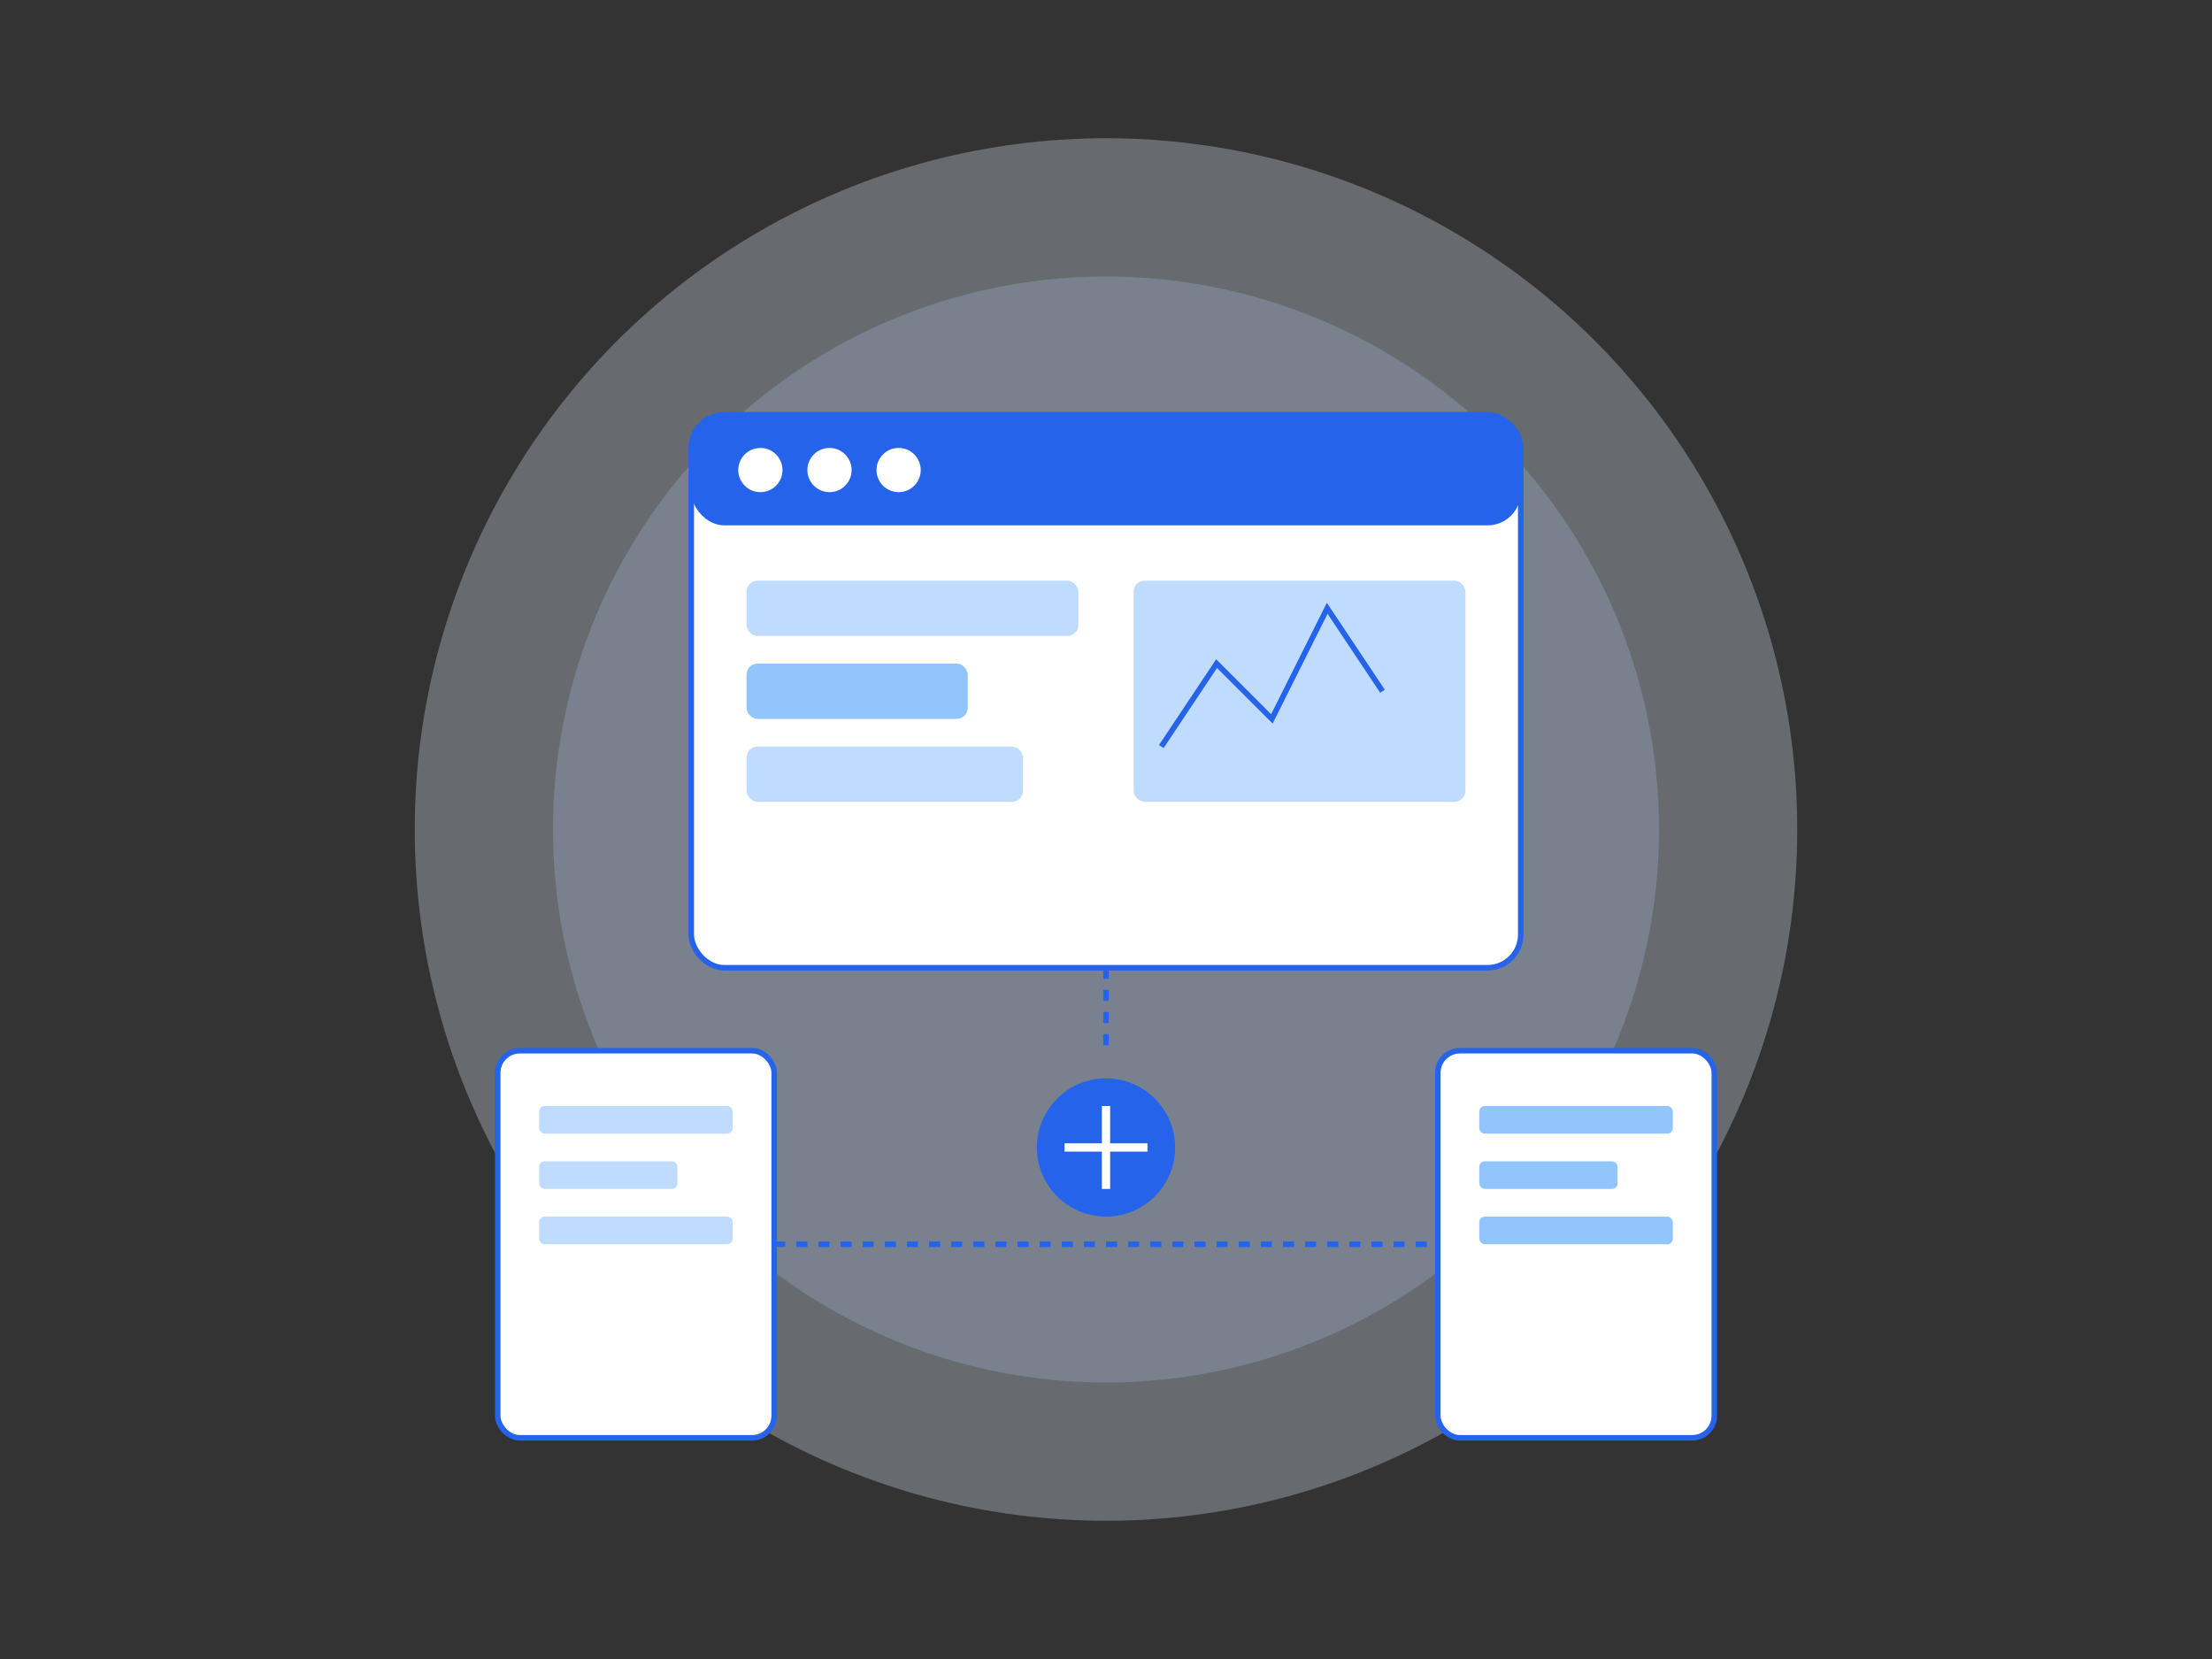 <?xml version="1.0" encoding="UTF-8"?>
<svg width="800" height="600" viewBox="0 0 800 600" fill="none" xmlns="http://www.w3.org/2000/svg">
  <rect x="0" y="0" width="800" height="600" fill="#333333" stroke="none"/>
  <!-- Background Elements -->
  <circle cx="400" cy="300" r="250" fill="#E1EFFE" fill-opacity="0.3"/>
  <circle cx="400" cy="300" r="200" fill="#BFDBFE" fill-opacity="0.2"/>
  
  <!-- Central Dashboard -->
  <rect x="250" y="150" width="300" height="200" rx="12" fill="#ffffff" stroke="#2563EB" stroke-width="2"/>
  
  <!-- Dashboard Header -->
  <rect x="250" y="150" width="300" height="40" rx="12" fill="#2563EB"/>
  <circle cx="275" cy="170" r="8" fill="#ffffff"/>
  <circle cx="300" cy="170" r="8" fill="#ffffff"/>
  <circle cx="325" cy="170" r="8" fill="#ffffff"/>
  
  <!-- Dashboard Content -->
  <rect x="270" y="210" width="120" height="20" rx="4" fill="#BFDBFE"/>
  <rect x="270" y="240" width="80" height="20" rx="4" fill="#93C5FD"/>
  <rect x="270" y="270" width="100" height="20" rx="4" fill="#BFDBFE"/>
  
  <!-- Charts -->
  <rect x="410" y="210" width="120" height="80" rx="4" fill="#BFDBFE"/>
  <path d="M420 270 L440 240 L460 260 L480 220 L500 250" stroke="#2563EB" stroke-width="2"/>
  
  <!-- Floating Documents -->
  <g transform="translate(180, 380)">
    <rect width="100" height="140" rx="8" fill="#ffffff" stroke="#2563EB" stroke-width="2"/>
    <rect x="15" y="20" width="70" height="10" rx="2" fill="#BFDBFE"/>
    <rect x="15" y="40" width="50" height="10" rx="2" fill="#BFDBFE"/>
    <rect x="15" y="60" width="70" height="10" rx="2" fill="#BFDBFE"/>
  </g>
  
  <g transform="translate(520, 380)">
    <rect width="100" height="140" rx="8" fill="#ffffff" stroke="#2563EB" stroke-width="2"/>
    <rect x="15" y="20" width="70" height="10" rx="2" fill="#93C5FD"/>
    <rect x="15" y="40" width="50" height="10" rx="2" fill="#93C5FD"/>
    <rect x="15" y="60" width="70" height="10" rx="2" fill="#93C5FD"/>
  </g>
  
  <!-- Connection Lines -->
  <path d="M280 450 C 350 450, 450 450, 520 450" stroke="#2563EB" stroke-width="2" stroke-dasharray="4 4"/>
  <path d="M400 350 L 400 380" stroke="#2563EB" stroke-width="2" stroke-dasharray="4 4"/>
  
  <!-- AI Indicators -->
  <circle cx="400" cy="415" r="25" fill="#2563EB"/>
  <path d="M385 415 L415 415 M400 400 L400 430" stroke="white" stroke-width="3"/>
</svg> 